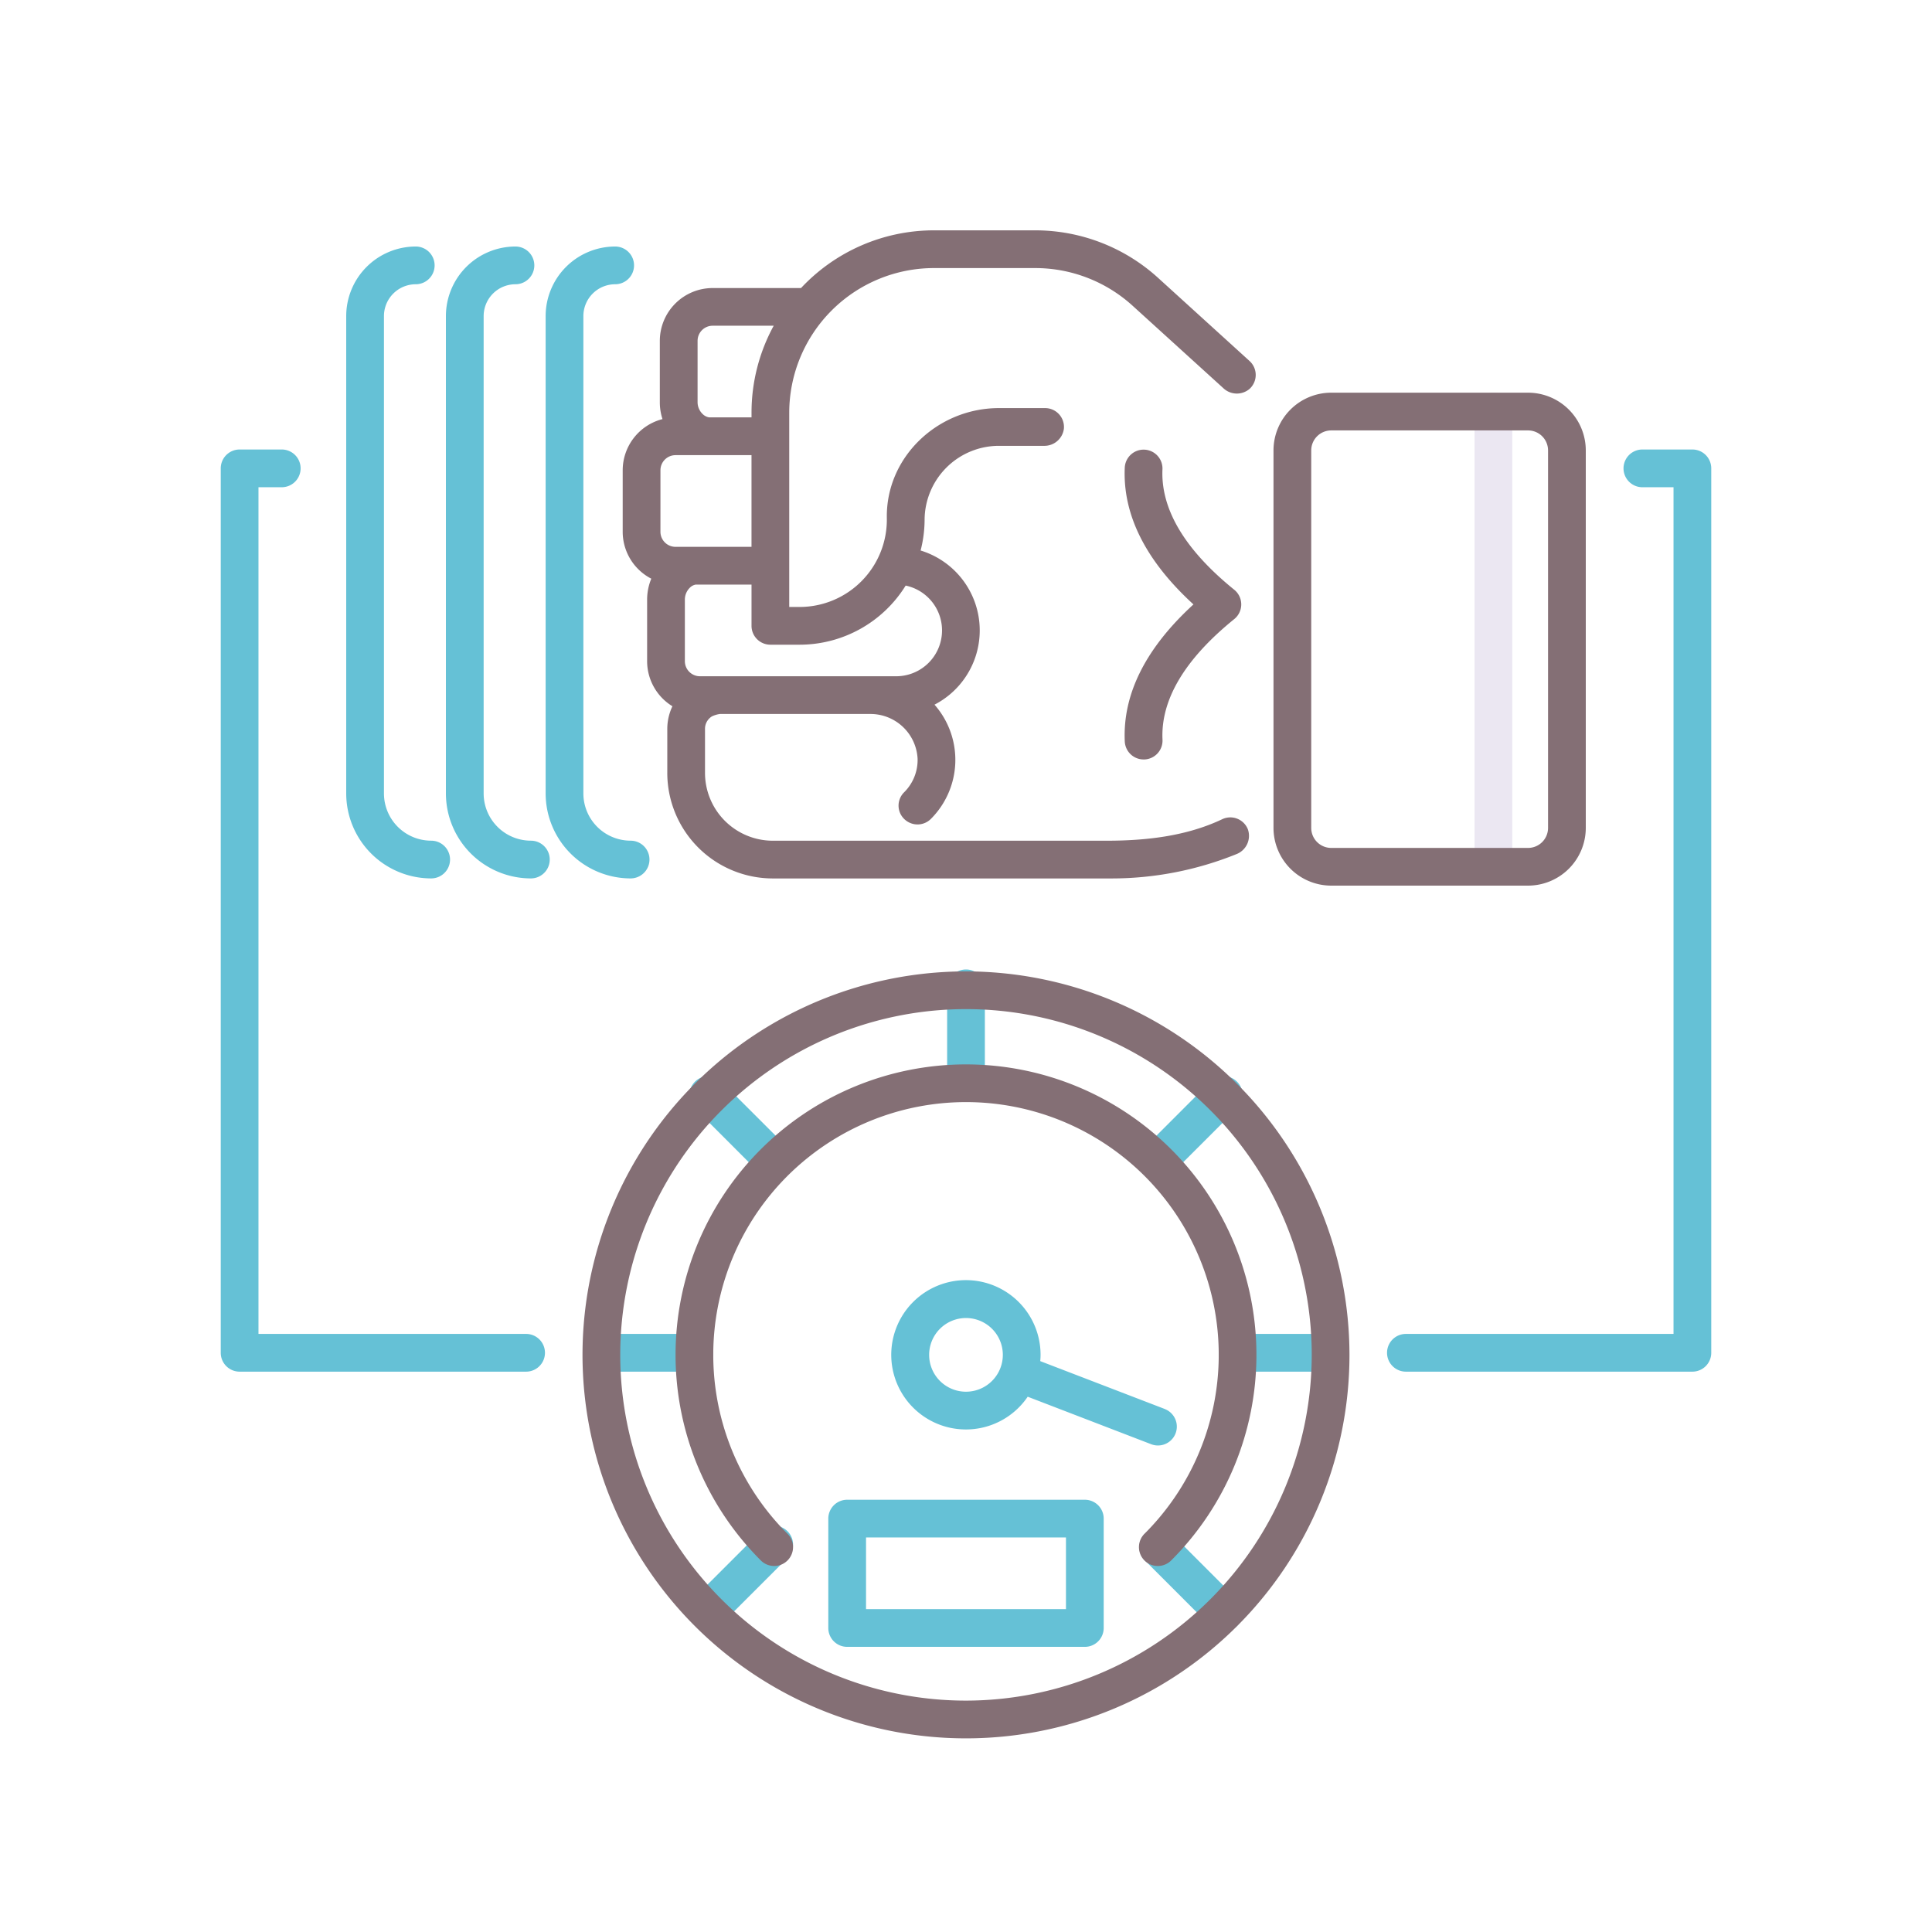 <svg xmlns="http://www.w3.org/2000/svg" viewBox="0 0 256 256"><title>icon</title><path d="M69.71,181.751H31.75a2.5,2.5,0,0,1-2.5-2.5V62.061a2.5,2.5,0,0,1,2.5-2.5h5.583a2.5,2.5,0,1,1,0,5H34.25v112.19H69.71a2.5,2.5,0,1,1,0,5Z" fill="#65c1d6"/><path d="M224.25,181.751H186.29a2.5,2.5,0,0,1,0-5h35.46V64.561h-4.125a2.5,2.5,0,1,1,0-5h6.625a2.5,2.5,0,0,1,2.5,2.5v117.19A2.5,2.5,0,0,1,224.25,181.751Z" fill="#65c1d6"/><path d="M83.553,116.394A11.271,11.271,0,0,1,72.3,105.136V41.879a9.224,9.224,0,0,1,9.214-9.214,2.5,2.5,0,0,1,0,5A4.22,4.22,0,0,0,77.3,41.879v63.257a6.266,6.266,0,0,0,6.258,6.258,2.5,2.5,0,0,1,0,5Z" fill="#65c1d6"/><path d="M70.343,116.394a11.271,11.271,0,0,1-11.258-11.258V41.879A9.224,9.224,0,0,1,68.3,32.665a2.5,2.5,0,0,1,0,5,4.22,4.22,0,0,0-4.214,4.214v63.257a6.266,6.266,0,0,0,6.258,6.258,2.5,2.5,0,1,1,0,5Z" fill="#65c1d6"/><path d="M57.133,116.394a11.271,11.271,0,0,1-11.258-11.258V41.879a9.224,9.224,0,0,1,9.214-9.214,2.5,2.5,0,0,1,0,5,4.22,4.22,0,0,0-4.214,4.214v63.257a6.265,6.265,0,0,0,6.258,6.258,2.5,2.5,0,1,1,0,5Z" fill="#65c1d6"/><path d="M197.882,116.394a2.5,2.5,0,0,1-2.5-2.5V54.533a2.5,2.5,0,0,1,5,0v59.361A2.5,2.5,0,0,1,197.882,116.394Z" fill="#ebe7f2"/><path d="M128,145.761a2.5,2.5,0,0,1-2.5-2.5v-12.3a2.5,2.5,0,0,1,5,0v12.3A2.5,2.5,0,0,1,128,145.761Z" fill="#65c1d6"/><path d="M176.29,181.75h-12.3a2.5,2.5,0,0,1,0-5h12.3a2.5,2.5,0,0,1,0,5Z" fill="#65c1d6"/><path d="M92.011,181.75H79.71a2.5,2.5,0,1,1,0-5h12.3a2.5,2.5,0,0,1,0,5Z" fill="#65c1d6"/><path d="M153.448,156.3a2.5,2.5,0,0,1-1.768-4.267l8.7-8.7a2.5,2.5,0,0,1,3.536,3.536l-8.7,8.7A2.49,2.49,0,0,1,153.448,156.3Z" fill="#65c1d6"/><path d="M93.854,215.9a2.5,2.5,0,0,1-1.768-4.268l8.7-8.7a2.5,2.5,0,1,1,3.535,3.535l-8.7,8.7A2.493,2.493,0,0,1,93.854,215.9Z" fill="#65c1d6"/><path d="M162.146,216.173a2.493,2.493,0,0,1-1.768-.732l-8.7-8.7a2.5,2.5,0,0,1,3.535-3.535l8.7,8.7a2.5,2.5,0,0,1-1.768,4.267Z" fill="#65c1d6"/><path d="M102.552,156.3a2.49,2.49,0,0,1-1.767-.732l-8.7-8.7a2.5,2.5,0,0,1,3.536-3.536l8.7,8.7a2.5,2.5,0,0,1-1.768,4.267Z" fill="#65c1d6"/><path d="M154.345,186.7l-16.506-6.344c.023-.273.042-.547.042-.826a9.893,9.893,0,1,0-1.706,5.542l16.376,6.3a2.5,2.5,0,0,0,1.794-4.667ZM128,184.409a4.882,4.882,0,1,1,4.881-4.881A4.887,4.887,0,0,1,128,184.409Z" fill="#65c1d6"/><path d="M202.476,52.033H176.394a7.657,7.657,0,0,0-7.649,7.649V109.7a7.658,7.658,0,0,0,7.649,7.65h26.082a7.658,7.658,0,0,0,7.649-7.65V59.682A7.657,7.657,0,0,0,202.476,52.033Zm2.649,57.671a2.652,2.652,0,0,1-2.649,2.65H176.394a2.652,2.652,0,0,1-2.649-2.65V59.682a2.652,2.652,0,0,1,2.649-2.649h26.082a2.652,2.652,0,0,1,2.649,2.649Z" fill="#846f75"/><path d="M86.3,76.678a7.257,7.257,0,0,0-.553,2.78v8.151A7,7,0,0,0,89.1,93.581a7,7,0,0,0-.681,3.024v5.8a13.994,13.994,0,0,0,13.993,13.994h44.826a44.138,44.138,0,0,0,16.594-3.222,2.6,2.6,0,0,0,1.519-3.284,2.5,2.5,0,0,0-3.4-1.343c-4.74,2.252-10.1,2.849-15.347,2.849H102.41a8.993,8.993,0,0,1-8.993-8.994v-5.8a1.932,1.932,0,0,1,.908-1.675,3.557,3.557,0,0,1,1.063-.323h19.859a6.251,6.251,0,0,1,6.339,5.925,6.035,6.035,0,0,1-1.75,4.417,2.481,2.481,0,0,0-.593,2.729,2.535,2.535,0,0,0,2.334,1.566,2.5,2.5,0,0,0,1.768-.732,11.065,11.065,0,0,0,.481-15.14,11.072,11.072,0,0,0-1.84-20.427,16.541,16.541,0,0,0,.528-4,9.857,9.857,0,0,1,9.8-9.87h6.025a2.6,2.6,0,0,0,2.629-2.242,2.5,2.5,0,0,0-2.487-2.758h-6.124c-8.1,0-14.994,6.491-14.847,14.589A11.567,11.567,0,0,1,105.96,80.426h-1.382V54.707a19.186,19.186,0,0,1,19.186-19.186h13.41a19.184,19.184,0,0,1,12.9,4.989L162.1,51.436a2.6,2.6,0,0,0,3.455.11,2.5,2.5,0,0,0,.014-3.714l-12.123-11.02a24.189,24.189,0,0,0-16.271-6.291H123.764a24.118,24.118,0,0,0-17.623,7.647l-11.711,0a7.005,7.005,0,0,0-7,7v8.152a7.114,7.114,0,0,0,.354,2.213,7.011,7.011,0,0,0-5.274,6.784v8.151A7.006,7.006,0,0,0,86.3,76.678Zm19.661,8.748a16.541,16.541,0,0,0,14.045-7.834,6.073,6.073,0,0,1-1.258,12.015h-26a2,2,0,0,1-2-2V79.458a2.213,2.213,0,0,1,.694-1.616,1.438,1.438,0,0,1,.755-.383h7.383v5.467a2.5,2.5,0,0,0,2.5,2.5ZM92.433,45.161a2,2,0,0,1,2-2h8.086a24.024,24.024,0,0,0-2.938,11.543v.6H93.964a1.582,1.582,0,0,1-.839-.422,2.186,2.186,0,0,1-.692-1.577ZM87.513,62.31a2,2,0,0,1,2-2H99.578V72.459H89.511a2,2,0,0,1-2-2Z" fill="#846f75"/><path d="M163.545,82.031a2.5,2.5,0,0,0,0-3.886c-6.56-5.313-9.76-10.691-9.512-15.984a2.5,2.5,0,0,0-4.994-.234c-.295,6.265,2.764,12.365,9.1,18.161-6.335,5.8-9.394,11.9-9.1,18.162a2.5,2.5,0,0,0,2.5,2.382c.04,0,.08,0,.119,0a2.5,2.5,0,0,0,2.38-2.614C153.785,92.722,156.985,87.344,163.545,82.031Z" fill="#846f75"/><path d="M128,141.039a38.488,38.488,0,0,0-27.215,65.7,2.5,2.5,0,1,0,3.535-3.535,33.489,33.489,0,1,1,47.36,0,2.5,2.5,0,1,0,3.535,3.535A38.489,38.489,0,0,0,128,141.039Z" fill="#846f75"/><path d="M128,128.715a50.813,50.813,0,1,0,50.812,50.813A50.871,50.871,0,0,0,128,128.715Zm0,96.625a45.813,45.813,0,1,1,45.812-45.812A45.865,45.865,0,0,1,128,225.34Z" fill="#846f75"/><path d="M143.746,218.217H112.254a2.5,2.5,0,0,1-2.5-2.5V201.224a2.5,2.5,0,0,1,2.5-2.5h31.492a2.5,2.5,0,0,1,2.5,2.5v14.493A2.5,2.5,0,0,1,143.746,218.217Zm-28.992-5h26.492v-9.493H114.754Z" fill="#65c1d6"/></svg>
